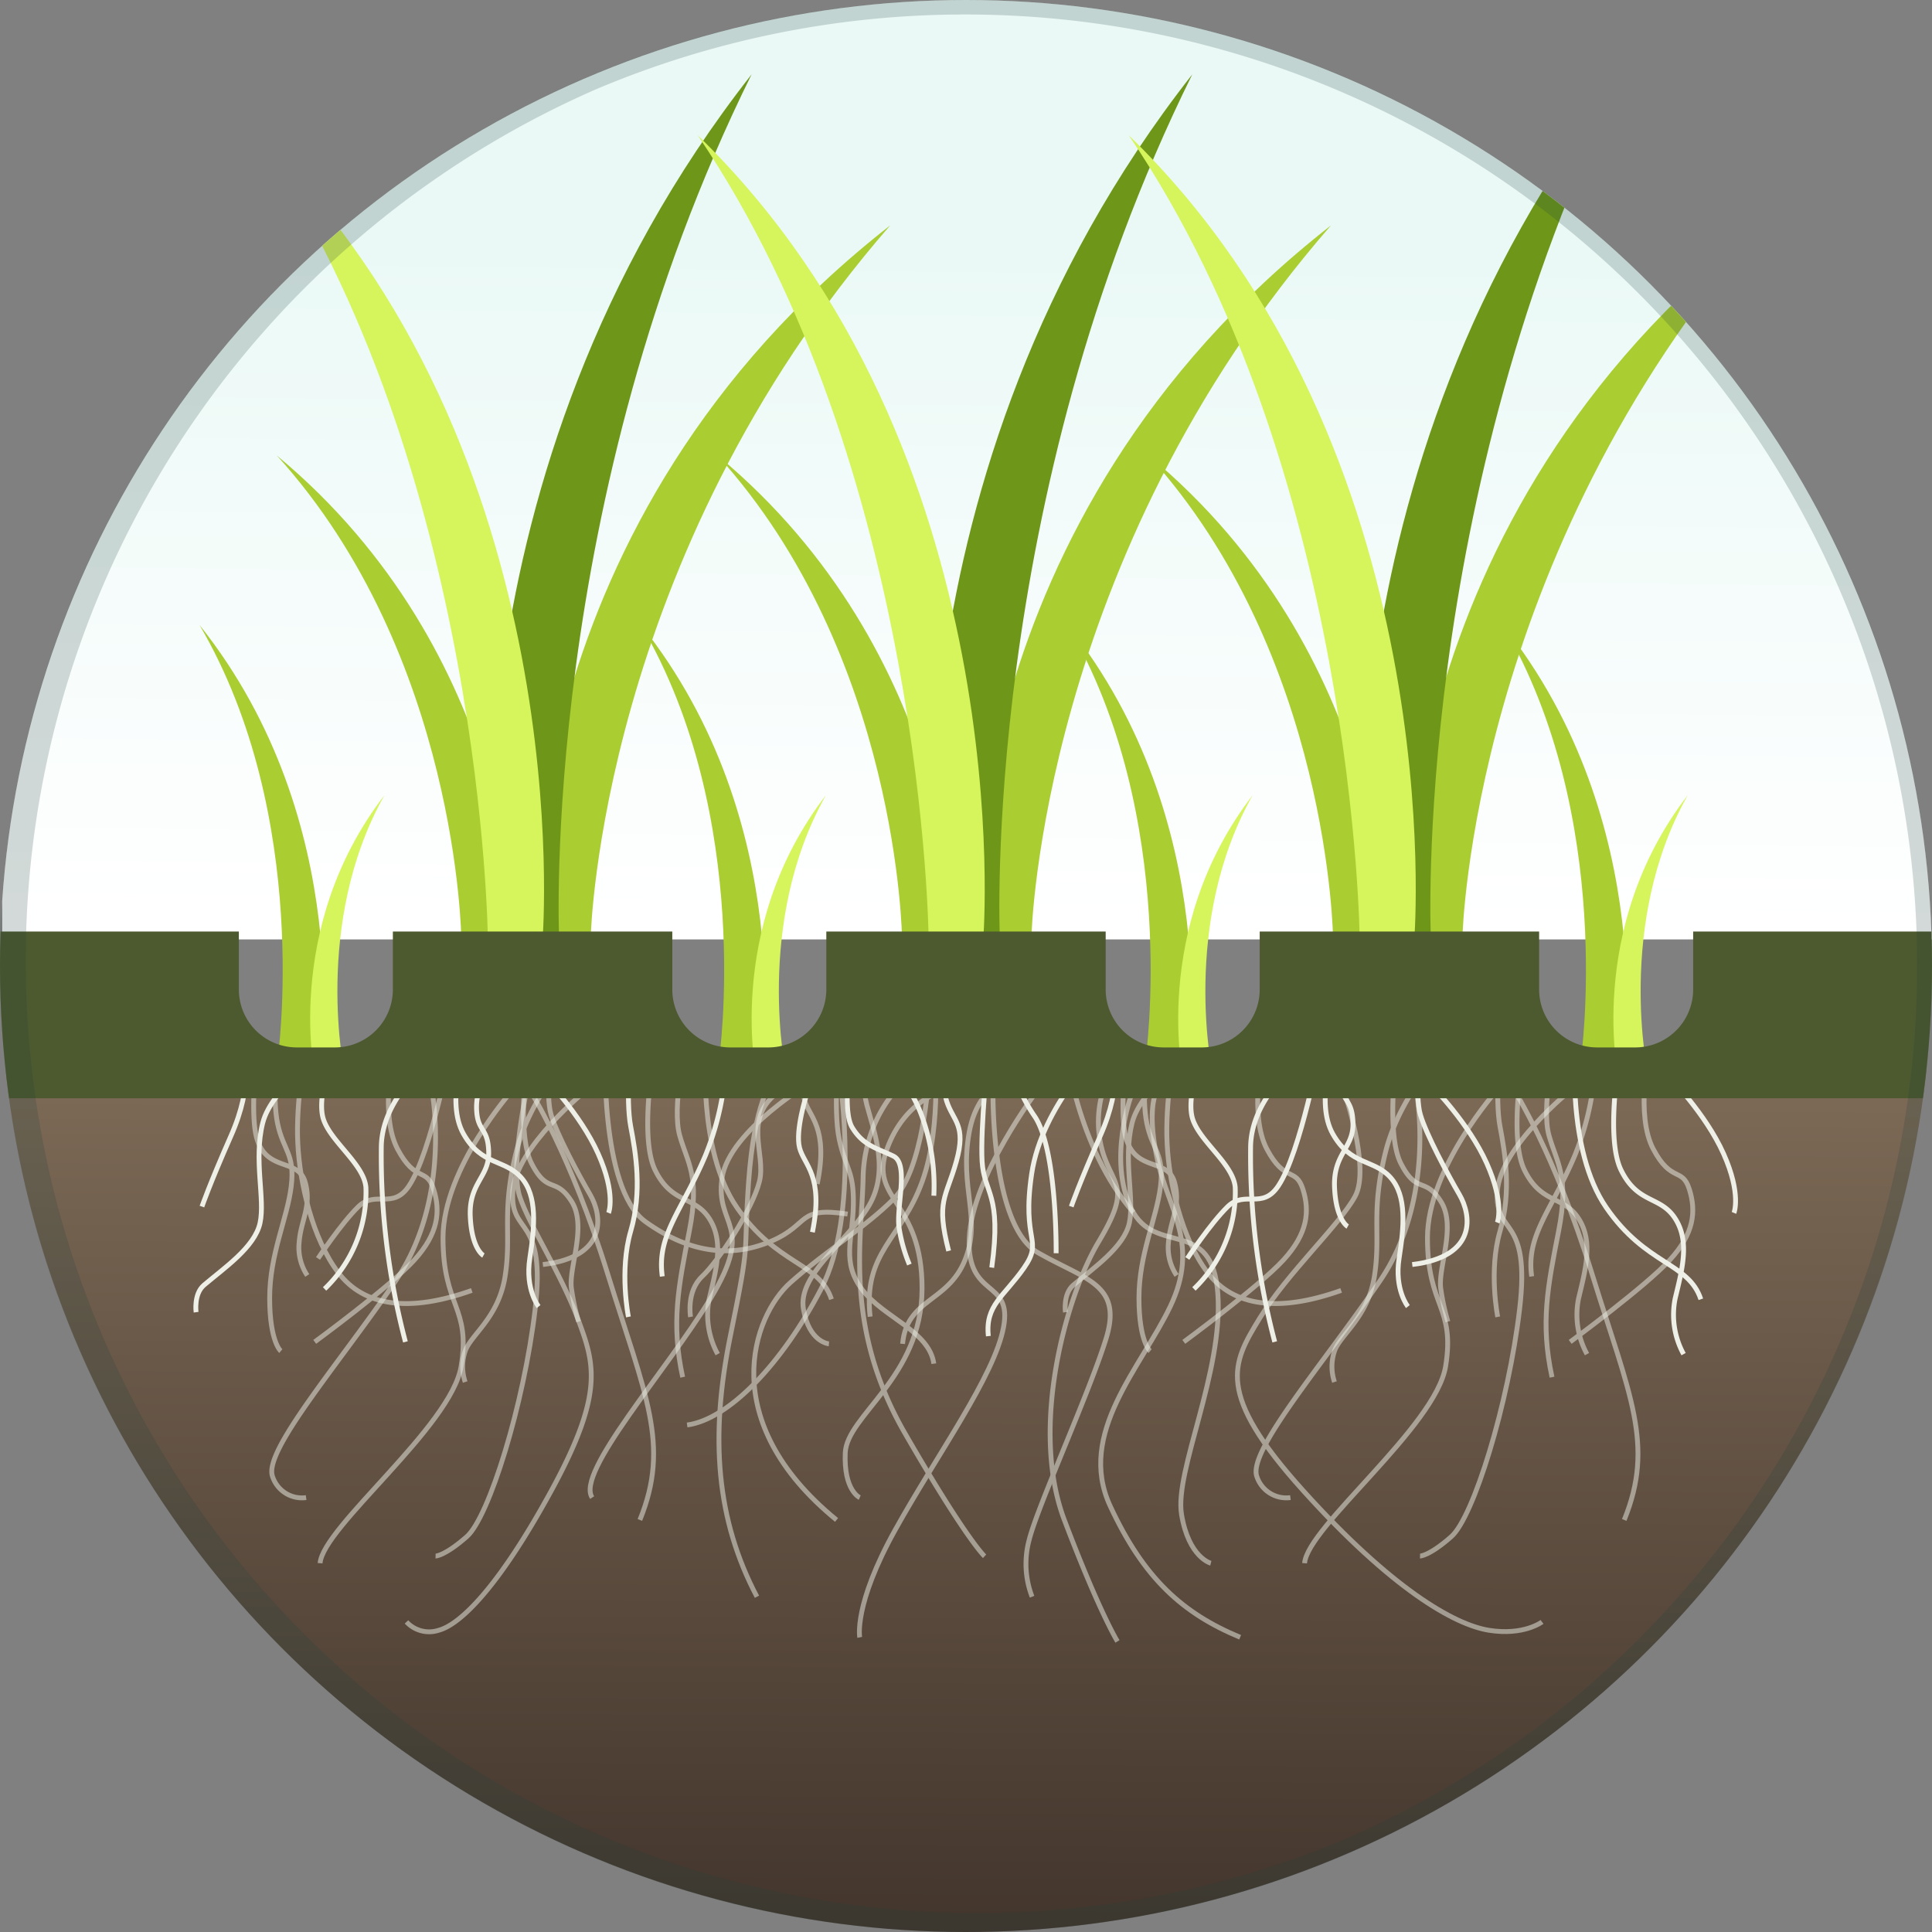 <svg xmlns="http://www.w3.org/2000/svg" xmlns:xlink="http://www.w3.org/1999/xlink" viewBox="0 0 400 400"><rect x="0" y="0" width="400" height="400" fill="#808080" stroke="none"/><defs><style>.cls-1,.cls-9{fill:none;}.cls-2{clip-path:url(#clip-path);}.cls-3{fill:url(#linear-gradient);}.cls-4{fill:#aacd31;}.cls-5{fill:#6e9719;}.cls-6{fill:#d6f45b;}.cls-7{fill:url(#linear-gradient-2);}.cls-8{opacity:0.5;}.cls-9{stroke:#eeefe7;stroke-miterlimit:10;}.cls-10{fill:#4d592e;}.cls-11{opacity:0.2;}.cls-12{fill:#20413b;}</style><clipPath id="clip-path"><circle class="cls-1" cx="200" cy="200" r="200"/></clipPath><linearGradient id="linear-gradient" x1="199.46" y1="191.96" x2="201.27" y2="19.1" gradientUnits="userSpaceOnUse"><stop offset="0.01" stop-color="#fff"/><stop offset="0.83" stop-color="#eaf9f6"/></linearGradient><linearGradient id="linear-gradient-2" x1="198.63" y1="615.76" x2="200.43" y2="215.76" gradientUnits="userSpaceOnUse"><stop offset="0.42" stop-color="#332721"/><stop offset="1" stop-color="#7f6c58"/></linearGradient></defs><g id="Layer_4" data-name="Layer 4"><g class="cls-2"><rect class="cls-3" x="0.45" width="400" height="194.5"/><path class="cls-4" d="M122.32,193.66H110.74s-5.12-85.54,73.57-147C124.26,115.58,122.32,193.66,122.32,193.66Z"/><path class="cls-5" d="M115.75,193.88H102.44s-12.36-95,53.17-178.48C111.78,103.93,115.75,193.88,115.75,193.88Z"/><path class="cls-4" d="M95.51,194.32h11.33s0-58.89-49.51-100C94.87,135.76,95.51,194.32,95.51,194.32Z"/><path class="cls-6" d="M112.34,194.32H101S100.14,97.13,53.21,28C120.36,93.29,112.34,194.32,112.34,194.32Z"/><path class="cls-4" d="M213.56,193.66H202s-5.12-85.54,73.57-147C215.5,115.58,213.56,193.66,213.56,193.66Z"/><path class="cls-5" d="M207,193.88H193.68s-12.36-95,53.17-178.48C203,103.93,207,193.88,207,193.88Z"/><path class="cls-4" d="M186.76,194.32h11.32s0-58.89-49.5-100C186.11,135.76,186.76,194.32,186.76,194.32Z"/><path class="cls-6" d="M203.58,194.32H192.26S191.38,97.13,144.45,28C211.6,93.29,203.58,194.32,203.58,194.32Z"/><path class="cls-4" d="M302.8,193.66H291.22s-5.12-85.54,73.57-147C304.74,115.58,302.8,193.66,302.8,193.66Z"/><path class="cls-5" d="M296.23,193.88H282.92s-12.36-95,53.17-178.48C292.26,103.93,296.23,193.88,296.23,193.88Z"/><path class="cls-4" d="M276,194.32h11.32s0-58.89-49.5-100C275.35,135.76,276,194.32,276,194.32Z"/><path class="cls-6" d="M292.82,194.32H281.5S280.62,97.13,233.69,28C300.84,93.29,292.82,194.32,292.82,194.32Z"/><rect class="cls-7" y="221.51" width="400" height="178.49"/><g class="cls-8"><path class="cls-9" d="M53.25,217.71s-1.64,13.18,0,18.24c2.15,6.68,8.53,3.83,9.93,8.8s-.93,8-1.24,12.43a10.39,10.39,0,0,0,1.68,6.89"/><path class="cls-9" d="M57.47,217.71s-1.18,9.32,0,14.92,3.64,6.28,2.82,13-4.46,14-4.46,23.1,2.31,11,2.31,11"/><path class="cls-9" d="M63.2,217.71s-2,10.55-1.54,19.07c.4,8.17,3,19.62,8.37,26.69s14.73,8.3,27.65,3.7"/><path class="cls-9" d="M81.49,217.71s-2.91,13.13.82,20.19,6,3.7,7.46,8.3,1,9.19-4,14.69-20.61,16.93-20.61,16.93"/><path class="cls-9" d="M93.41,216.6s-4.1,22-8.74,28.93c-3.32,5-6.91.83-10.46,4.28s-8.37,10.74-8.37,10.74"/><path class="cls-9" d="M119.79,216.6s-9.86,9.58-12.93,22-.93,16.74-2.26,25.49-7.12,12.22-8.29,15.66a10,10,0,0,0,0,6.38"/><path class="cls-9" d="M109.39,216.6s-2.66,17.81.67,24.29,4.93,2.62,8.26,7.83-.67,13.77,0,18.11a47.88,47.88,0,0,0,1.47,6.8"/><path class="cls-9" d="M114.09,216.88s-1.2,9.79,0,13.89,5.7,12.47,8.1,16.58,3.89,12.82-9.79,14.46"/><path class="cls-9" d="M125.32,216.6s-1.27,29.44,8.32,36.34,18.39,7.39,26.25,3.94,5.07-7.11,15.6-5.52"/><path class="cls-9" d="M135.64,216.88s-3.46,18.33,0,25.39,8.13,5.25,11.2,10,1.46,10.51,0,16.59a17,17,0,0,0,1.75,11.5"/><path class="cls-9" d="M141.91,216.88s-2.8,12.41-1.2,18.16,4.26,8.38,2,19.87-3.79,19-1.37,30.22"/><path class="cls-9" d="M146.17,216.88S144.3,238,152.57,250s17.05,11.33,19.58,19"/><path class="cls-9" d="M168,216.6s-2.4,7.44-1.46,11.05,5.06,5.7,2.66,17.47"/><path class="cls-9" d="M171.62,216.6s-2.13,3.66-10.13,9.24-2.79,12.93-4.26,18.78-8.53,16.53-11.86,19.65-2.4,8.38-2.4,8.38"/><path class="cls-9" d="M173.75,216.6s-1.33,13,0,19.26,3.07,6.41,2.93,13.63-2.53,11.83,1.87,17.57,13.86,8.54,14.79,15.28"/><path class="cls-9" d="M179.48,216.88s-1.46,6.34,0,11.92,4.93,14,0,21.51-14.29,13.8-13.14,20.7,5.28,7.22,5.28,7.22"/><path class="cls-9" d="M193.34,216.6s1.92,16-2.4,28-12.26,14.56-10.79,28"/><path class="cls-9" d="M213.06,216.6c-1.2,6.45-10.26,6.12-12.39,17.78s2.66,17.9-.93,26.61-12,7.88-12.87,17.24"/><path class="cls-9" d="M220.52,216.6s2.4,21,14.13,34.41"/></g><path class="cls-9" d="M228.52,216.6S215.73,228.71,213.6,243s2.53,13.59-1.6,19.51-8.07,7.71-7.37,14.12"/><path class="cls-9" d="M176.42,216.6s-2.27,13,0,16.8,5.19,4.34,8.53,5.95.53,10.64,1.2,14.9a32.88,32.88,0,0,0,2.13,7.56"/><path class="cls-9" d="M130.58,216.6s-1.07,11.05,0,16.63,2.4,13.47,0,21.68-.47,17.74-.47,17.74"/><path class="cls-9" d="M92.76,216.88s-13.82,8.58-13.82,20.8a151.39,151.39,0,0,0,5,40.14"/><path class="cls-9" d="M50.6,217.71s2,6.69-2.79,17.48c-4.38,9.92-6,14.62-6,14.62"/><path class="cls-9" d="M96.31,216.88s-4.09,11.27-.35,17.88,8.46,5.17,11.91,9,2.82,10.25,1.82,16.75,1.82,10,1.82,10"/><path class="cls-9" d="M69.12,217.71s-3.64,9.2-2.19,13.91,8.46,9.42,8.83,14.24a27.7,27.7,0,0,1-8.56,21"/><path class="cls-9" d="M67.89,217.71s-11.61,7.18-13.51,14.84.54,15.65-.54,20.65-7.4,9.29-11.6,12.86c-2.17,1.84-1.64,5.62-1.64,5.62"/><path class="cls-9" d="M204.67,216.88s-1.74,16.8-1.34,23.56,4.14,6.59,2,22"/><path class="cls-9" d="M112.51,222.88s7.61,7.65,11.34,16S126,251.12,126,251.12"/><path class="cls-9" d="M345.51,222.88s7.61,7.65,11.34,16S359,251.12,359,251.12"/><path class="cls-9" d="M197.34,216.6S194.67,223.87,196,228s4.13,4.88,2,12.46-4.26,8.14-1.59,18.53"/><path class="cls-9" d="M181.21,216.88s7.2,6.5,10,15.21a42.08,42.08,0,0,1,2.13,15.47"/><path class="cls-9" d="M150.38,216.6A58.35,58.35,0,0,1,146,239.35c-4.88,11.46-10.08,16.38-8.88,24.92"/><path class="cls-9" d="M167,226.6s-2.4,7.44-1.46,11.05,5.06,5.7,2.66,17.47"/><path class="cls-9" d="M208.53,216.6a34.17,34.17,0,0,0,5.6,14.4c4.79,6.83,4.53,28.47,4.53,28.47"/><g class="cls-8"><path class="cls-9" d="M233.23,217.71s-1.63,13.18,0,18.24c2.15,6.68,8.54,3.83,9.93,8.8s-.93,8-1.24,12.43a10.36,10.36,0,0,0,1.69,6.89"/><path class="cls-9" d="M247.88,217.71s-11.62,7.18-13.51,14.84.54,15.65-.55,20.65-7.4,9.29-11.6,12.86c-2.16,1.84-1.64,5.62-1.64,5.62"/><path class="cls-9" d="M237.45,217.71s-1.18,9.32,0,14.92,3.64,6.28,2.82,13-4.46,14-4.46,23.1,2.31,11,2.31,11"/><path class="cls-9" d="M243.18,217.71s-2,10.55-1.54,19.07c.4,8.17,3,19.62,8.37,26.69s14.74,8.3,27.66,3.7"/><path class="cls-9" d="M261.47,217.71s-2.91,13.13.82,20.19,6,3.7,7.46,8.3,1,9.19-4.05,14.69-20.61,16.93-20.61,16.93"/><path class="cls-9" d="M341.47,217.71s-2.91,13.13.82,20.19,6,3.7,7.46,8.3,1,9.19-4.05,14.69-20.61,16.93-20.61,16.93"/><path class="cls-9" d="M299.77,216.6s-9.86,9.58-12.93,22-.93,16.74-2.26,25.49-7.12,12.22-8.29,15.66a10,10,0,0,0,0,6.38"/><path class="cls-9" d="M289.37,216.6s-2.66,17.81.67,24.29,4.93,2.62,8.26,7.83-.66,13.77,0,18.11a47.88,47.88,0,0,0,1.47,6.8"/><path class="cls-9" d="M310.56,216.6s-1.06,11.05,0,16.63,2.4,13.47,0,21.68-.47,17.74-.47,17.74"/><path class="cls-9" d="M315.63,216.88s-3.47,18.33,0,25.39,8.12,5.25,11.19,10,1.46,10.51,0,16.59a17,17,0,0,0,1.75,11.5"/><path class="cls-9" d="M321.89,216.88s-2.8,12.41-1.2,18.16,4.26,8.38,2,19.87-3.79,19-1.36,30.22"/><path class="cls-9" d="M330.36,216.6A58.35,58.35,0,0,1,326,239.35c-4.88,11.46-10.08,16.38-8.88,24.92"/></g><g class="cls-8"><path class="cls-9" d="M168.58,223.63s-17.66,10.31-19.1,20.33,7,9.43-2.3,24.75-28.05,36.15-24.58,41.35"/><path class="cls-9" d="M159.9,223.63s-3.76,4.6-4.91,21.09.57,10.69-3.76,31.8-2.89,38.17,5.49,54.07"/><path class="cls-9" d="M192.22,223.63s-1.09,18.48-7.16,24.56-13.59,10.4-21.4,17.34-15.61,28.63,9.54,49.16"/><path class="cls-9" d="M173.92,223.63s4.15,27.76-3.92,43.22-19.06,27-27.74,28.18"/><path class="cls-9" d="M187.37,223.63a28.8,28.8,0,0,0-8.67,20.22c-.29,13-4,30.94,8.67,52.91s16.48,25.45,16.48,25.45"/><path class="cls-9" d="M195.76,225.63S187.34,227.5,183.6,238s7.37,10.51,7.3,28.86S175.33,293,175,300.81s3,9.25,3,9.25"/><path class="cls-9" d="M214.87,225.63s-13.62,17.93-14.2,30.65,9,8.39,7.1,18.51-13.72,26.31-22.41,41.92S178,339,178,339"/><path class="cls-9" d="M205.59,225.63s-.52,28.07,9.28,33.7,17.61,6.52,14.14,17.78-14.17,34.69-15.91,41.63a19,19,0,0,0,.58,11.85"/><path class="cls-9" d="M228.43,225.63a22.2,22.2,0,0,0,0,13.3c2.31,6.94,5.75,6.94-1,18.22s-14.3,38.46-7.07,57.54,11,25.15,11,25.15"/><path class="cls-9" d="M239.13,226.79s-1.65,4,.62,13.83,8.63,17.11,2.56,29.83-19.43,26.31-12.46,41.35,15.06,22.26,26.91,27.18"/><path class="cls-9" d="M234.21,226.79s-4.91,13.3,0,23.42,16.77,1.45,17.93,17.64-9,36.72-7.52,45.68,6.07,10.12,6.07,10.12"/><path class="cls-9" d="M278.16,225.63s5.67,16.06,2.4,22.06-14,15.84-19.75,25.23-9.25,15.46,9,35.7,31.22,27.75,38.45,28.91,11-1.73,11-1.73"/><path class="cls-9" d="M293.2,225.63s4.33,22.27-7.52,39.61-27.47,35.28-25.45,40.49a6.41,6.41,0,0,0,6.94,4.33"/><path class="cls-9" d="M310,225.63s-14.46,16.19-14.46,30.65,5.78,14.17,3.76,26.6-28.63,33.25-29.2,40.77"/><path class="cls-9" d="M325.29,225.63S310.55,237.49,310,246.74s6.94,4.63,4.62,24.29-9.54,43.08-14.16,47.13-6.46,4-6.46,4"/><path class="cls-9" d="M313.44,225.63s8.38,13,16.19,38.17,13,35.27,6.65,50.89"/></g><g class="cls-8"><path class="cls-9" d="M109.05,225.63s-3.44,16.06-1.46,22.06,8.47,15.84,12,25.23,5.6,15.46-5.44,35.7S95.2,336.37,90.82,337.53a6.37,6.37,0,0,1-6.66-1.73"/><path class="cls-9" d="M89.4,225.63s4.34,22.27-7.52,39.61-27.46,35.28-25.44,40.49a6.4,6.4,0,0,0,6.94,4.33"/><path class="cls-9" d="M106.17,225.63s-14.45,16.19-14.45,30.65,5.78,14.17,3.75,26.6-28.62,33.25-29.2,40.77"/><path class="cls-9" d="M121.5,225.63s-14.75,11.86-15.33,21.11,6.94,4.63,4.63,24.29-9.54,43.08-14.17,47.13-6.45,4-6.45,4"/><path class="cls-9" d="M109.64,225.63s8.39,13,16.19,38.17,13,35.27,6.65,50.89"/></g><path class="cls-9" d="M335.63,216.88s-3.47,18.33,0,25.39,8.12,5.25,11.19,10,1.46,10.51,0,16.59a17,17,0,0,0,1.75,11.5"/><path class="cls-9" d="M272.74,216.88s-13.82,8.58-13.82,20.8a151.39,151.39,0,0,0,5,40.14"/><path class="cls-9" d="M294.07,216.88s-1.2,9.79,0,13.89,5.7,12.47,8.1,16.58,3.89,12.82-9.78,14.46"/><path class="cls-9" d="M276.29,216.88s-4.08,11.27-.35,17.88,8.46,5.17,11.92,9,2.82,10.25,1.81,16.75,1.82,10,1.82,10"/><path class="cls-9" d="M230.59,217.71s2,6.69-2.8,17.48c-4.38,9.92-6,14.62-6,14.62"/><path class="cls-9" d="M326.15,216.88S324.29,238,332.55,250s17.05,11.33,19.59,19"/><path class="cls-9" d="M273.39,216.6s-4.09,22-8.73,28.93c-3.33,5-6.92.83-10.47,4.28s-8.37,10.74-8.37,10.74"/><path class="cls-9" d="M278.94,217.71a12.08,12.08,0,0,0-1.27,6.72c.36,3.92,2.36,3.16,2.45,8.2s-4.09,6.28-3.82,13.12,2.73,8.19,2.73,8.19"/><path class="cls-9" d="M296.49,224.88s7.61,7.65,11.34,16S310,253.12,310,253.12"/><path class="cls-9" d="M100,223.71a12.13,12.13,0,0,0-1.28,6.72c.37,3.92,2.37,3.16,2.46,8.2s-4.09,6.28-3.82,13.12,2.73,8.19,2.73,8.19"/><path class="cls-9" d="M249.1,217.71s-3.64,9.2-2.19,13.91,8.47,9.42,8.83,14.24a27.73,27.73,0,0,1-8.55,21"/><path class="cls-4" d="M57.47,219.41l8.71,1.35S74,170.41,41.31,129.4C64.71,169.27,57.47,219.41,57.47,219.41Z"/><path class="cls-6" d="M71.38,222.4l-6,1.38S58.18,192.5,79.6,164.63C64.61,191.21,71.38,222.4,71.38,222.4Z"/><path class="cls-4" d="M148.87,219.41l8.71,1.35s7.78-50.35-24.86-91.36C156.11,169.27,148.87,219.41,148.87,219.41Z"/><path class="cls-6" d="M162.78,222.4l-6,1.38S149.58,192.5,171,164.63C156,191.21,162.78,222.4,162.78,222.4Z"/><path class="cls-4" d="M237.17,219.41l8.71,1.35s7.78-50.35-24.86-91.36C244.41,169.27,237.17,219.41,237.17,219.41Z"/><path class="cls-6" d="M251.08,222.4l-6,1.38s-7.16-31.28,14.27-59.15C244.31,191.21,251.08,222.4,251.08,222.4Z"/><path class="cls-4" d="M327.3,219.41l8.71,1.35s7.77-50.35-24.87-91.36C334.53,169.27,327.3,219.41,327.3,219.41Z"/><path class="cls-6" d="M341.2,222.4l-6,1.38S328,192.5,349.43,164.63C334.43,191.21,341.2,222.4,341.2,222.4Z"/><path class="cls-10" d="M350.55,192.86v12a12,12,0,0,1-12,12h-7.89a12,12,0,0,1-12-12v-12H260.81v12a12,12,0,0,1-12,12h-7.89a12,12,0,0,1-12-12v-12H171.08v12a12,12,0,0,1-12,12h-7.89a12,12,0,0,1-12-12v-12H81.34v12a12,12,0,0,1-12,12H61.45a12,12,0,0,1-12-12v-12H0v34.52H400V192.86Z"/></g><g class="cls-11"><path class="cls-12" d="M200,3a197.05,197.05,0,0,1,76.68,378.52,197.05,197.05,0,0,1-153.36-363A195.76,195.76,0,0,1,200,3m0-3C89.54,0,0,89.54,0,200S89.54,400,200,400s200-89.54,200-200S310.46,0,200,0Z"/></g></g></svg>